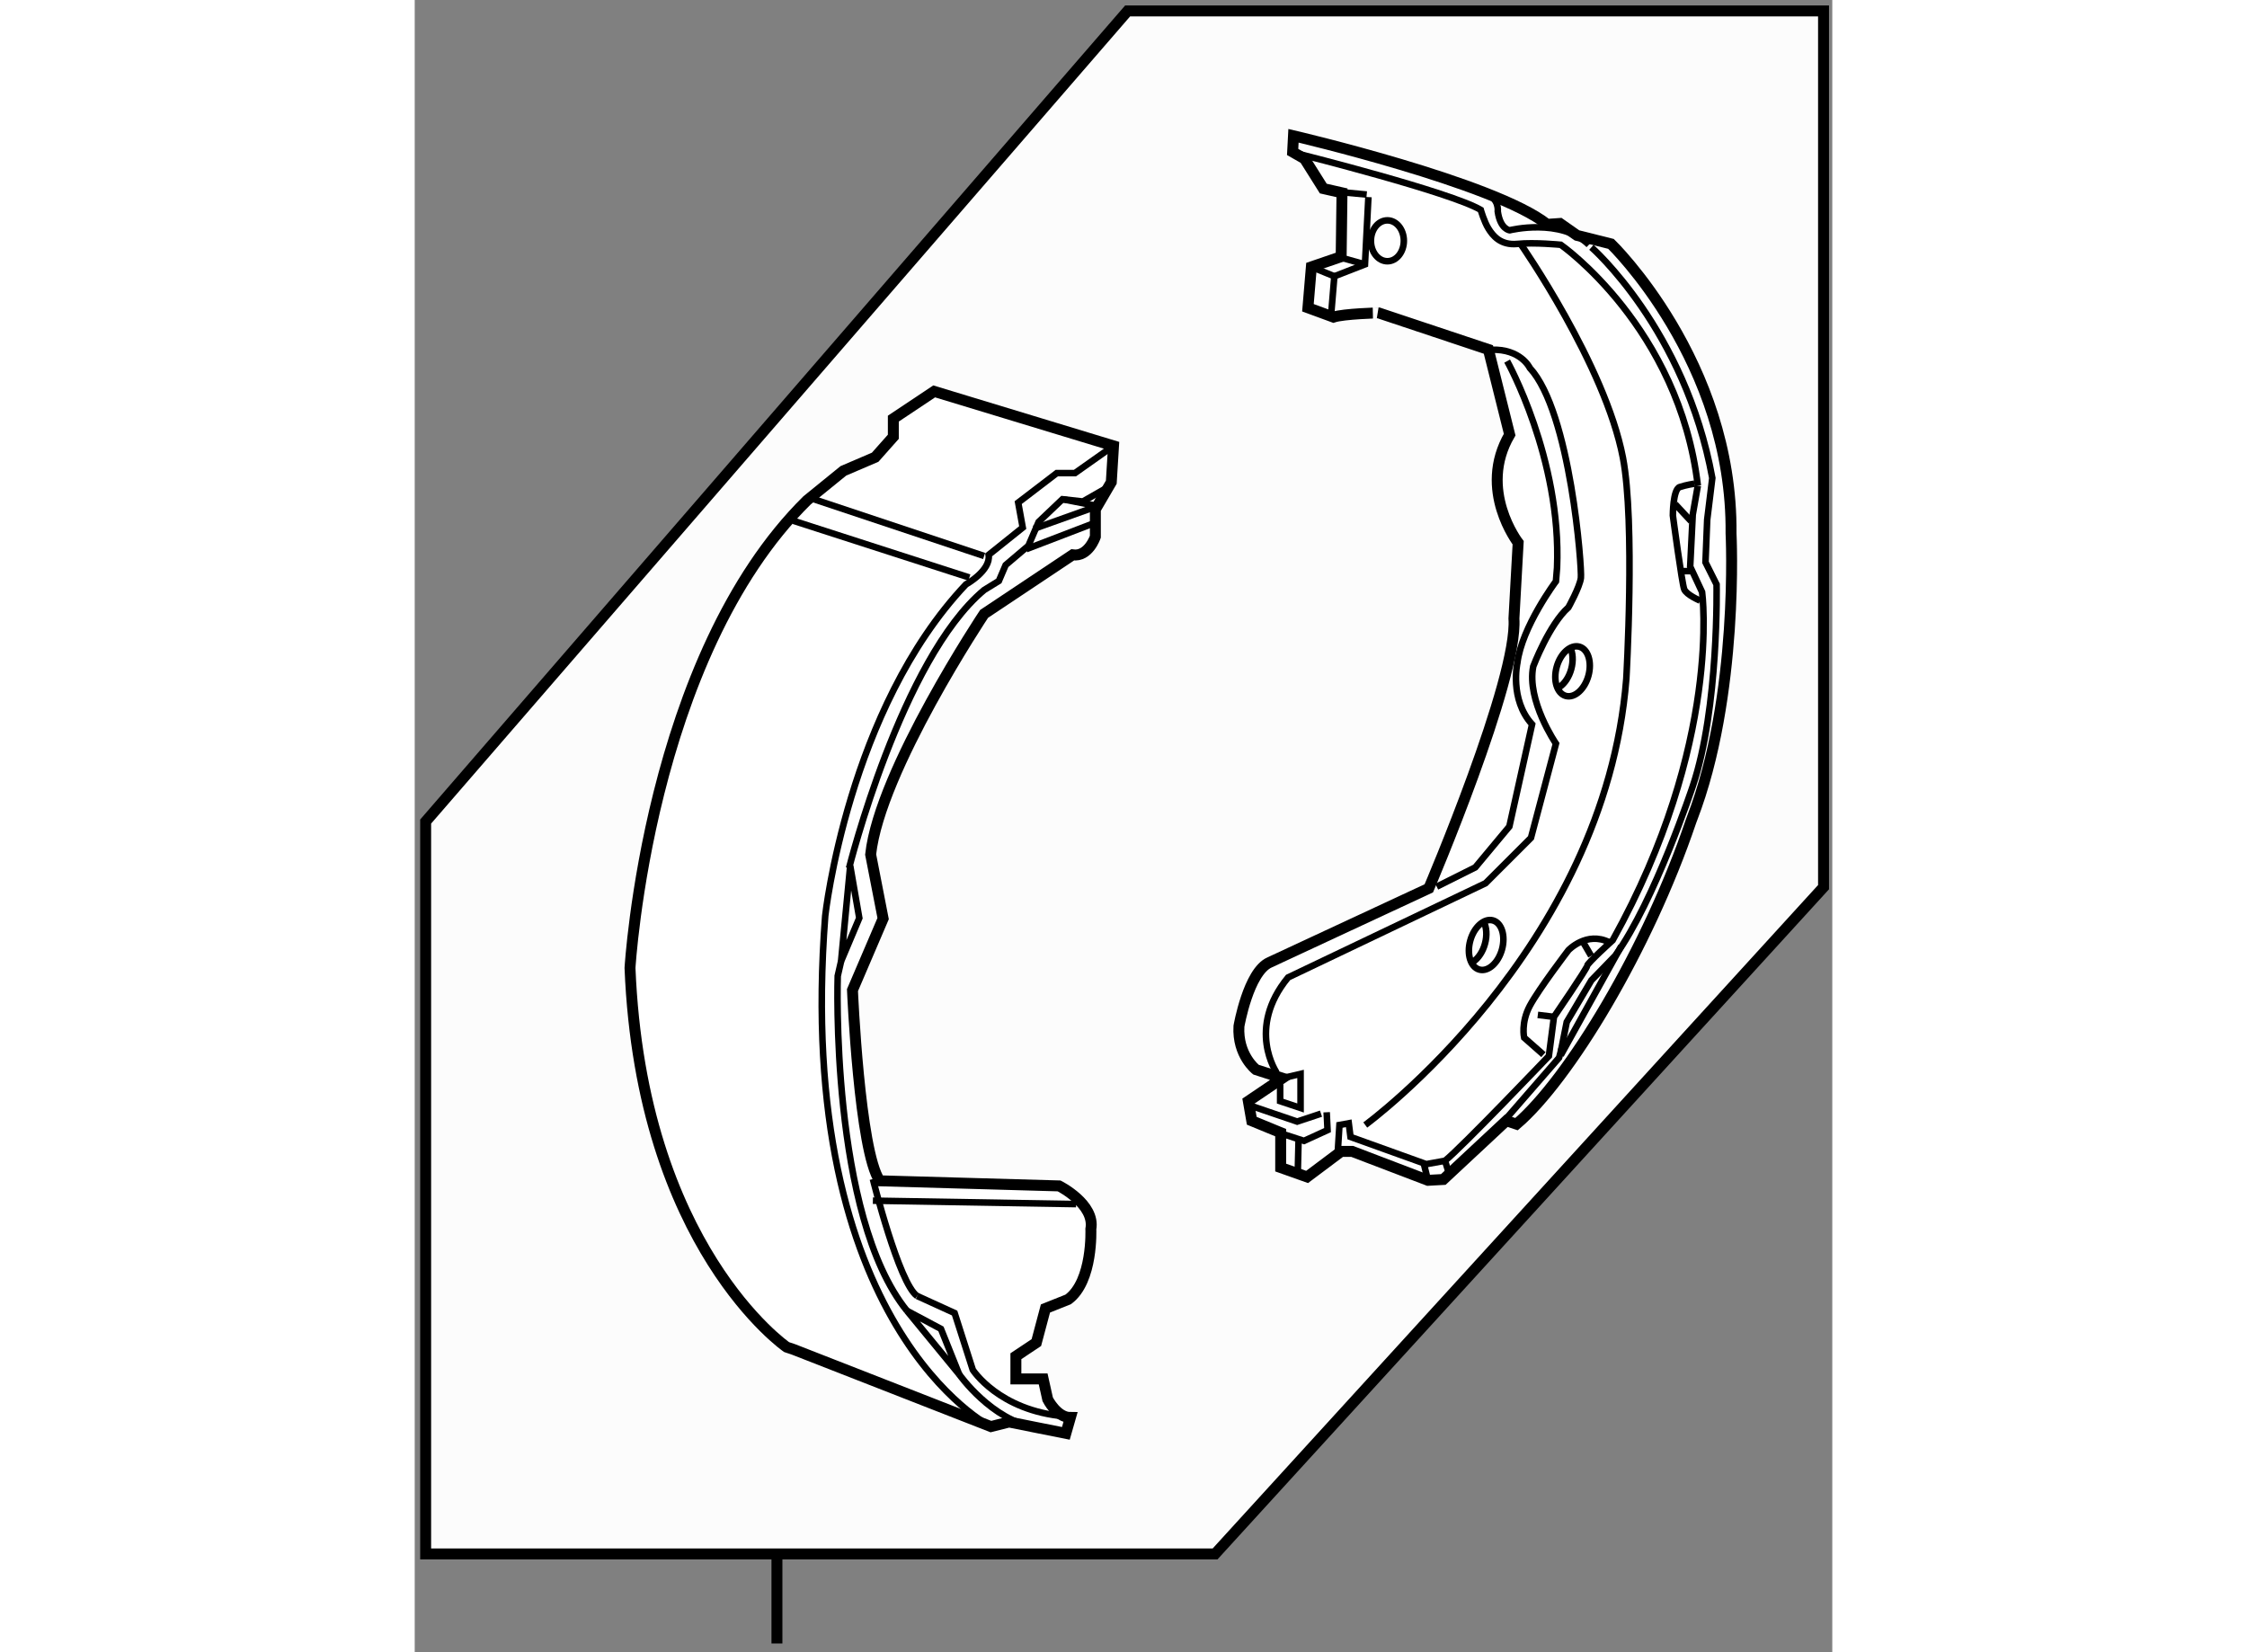<?xml version="1.0" encoding="utf-8"?>
<!-- Generator: Adobe Illustrator 15.1.0, SVG Export Plug-In . SVG Version: 6.00 Build 0)  -->
<!DOCTYPE svg PUBLIC "-//W3C//DTD SVG 1.1//EN" "http://www.w3.org/Graphics/SVG/1.1/DTD/svg11.dtd">
<svg version="1.1" xmlns="http://www.w3.org/2000/svg" xmlns:xlink="http://www.w3.org/1999/xlink" x="0px" y="0px" width="244.8px"
	 height="180px" viewBox="72.098 50.894 64.843 75.576" enable-background="new 0 0 244.8 180" xml:space="preserve">
	
<rect x="72.098" y="50.894" width="64.843" height="75.576" fill="#808080" stroke="none"/>
	
<g><line fill="none" stroke="#000000" stroke-width="0.5" x1="88.667" y1="121.597" x2="88.667" y2="126.07"></line><polygon fill="#FCFCFC" stroke="#000000" stroke-width="0.5" points="136.541,91.475 108.708,121.975 72.598,121.975 
			72.598,88.474 104.708,51.394 136.541,51.394 	"></polygon></g><g><path fill="#FFFFFF" stroke="#000000" stroke-width="0.5" d="M101.883,116.459l-1.372-0.273l-1.225-0.246l-0.831,0.209
				l-9.033-3.531l-0.311-0.104c0,0-6.647-4.568-7.165-17.342c0,0,0.83-14.224,8.099-21.391l1.661-1.349l1.454-0.623l0.831-0.936
				v-0.83l1.869-1.246l8.203,2.492l-0.102,1.661l-0.729,1.246v1.248c0,0-0.311,0.934-1.038,0.83l-4.05,2.699
				c0,0-4.776,7.166-5.191,11.007l0.571,2.932l-1.402,3.272c0,0,0.313,7.373,1.247,8.723l8.204,0.233c0,0,1.66,0.831,1.453,1.974
				c0,0,0.104,2.388-1.039,3.219l-1.038,0.414l-0.416,1.56l-0.936,0.623v1.039h1.247l0.208,0.933c0,0,0.416,0.831,1.039,0.831
				L101.883,116.459z"></path><path fill="none" stroke="#000000" stroke-width="0.3" d="M98.455,116.148c0,0-9.033-4.569-7.579-23.363
				c0,0,1.038-9.451,6.438-15.161c0,0,1.141-0.624,1.038-1.35l1.558-1.248l-0.207-1.141l1.765-1.35h0.83l1.765-1.246"></path><polygon fill="none" stroke="#000000" stroke-width="0.3" points="91.602,94.861 92.019,90.5 92.434,92.888 		"></polygon><polygon fill="none" stroke="#000000" stroke-width="0.3" points="94.614,110.852 96.17,111.682 97.003,113.76 		"></polygon><path fill="none" stroke="#000000" stroke-width="0.3" d="M95.081,110.175l1.713,0.781l0.831,2.596c0,0,1.193,1.869,4.206,2.129"></path><line fill="none" stroke="#000000" stroke-width="0.3" x1="93.056" y1="105.816" x2="102.351" y2="105.972"></line><path fill="none" stroke="#000000" stroke-width="0.3" d="M93.056,104.828c0,0,1.193,4.778,2.024,5.35"></path><path fill="none" stroke="#000000" stroke-width="0.3" d="M94.614,110.852c-3.532-4.361-3.167-15.314-3.167-15.314l0.155-0.676"></path><path fill="none" stroke="#000000" stroke-width="0.3" d="M97.003,113.76c0,0,1.483,2.113,3.508,2.426"></path><path fill="none" stroke="#000000" stroke-width="0.3" d="M91.966,90.605c0,0,2.389-9.556,6.178-12.722l0.674-0.415l0.311-0.728
				l1.04-0.882l0.468-1.091l1.09-1.037l0.935,0.104l1.09-0.624"></path><line fill="none" stroke="#000000" stroke-width="0.3" x1="90.201" y1="73.678" x2="98.144" y2="76.326"></line><line fill="none" stroke="#000000" stroke-width="0.3" x1="89.422" y1="74.717" x2="97.469" y2="77.312"></line><line fill="none" stroke="#000000" stroke-width="0.3" x1="100.066" y1="76.015" x2="103.182" y2="74.821"></line><line fill="none" stroke="#000000" stroke-width="0.3" x1="100.428" y1="75.08" x2="103.337" y2="74.042"></line><line fill="none" stroke="#000000" stroke-width="0.3" x1="101.727" y1="73.731" x2="103.337" y2="74.042"></line></g><g><path fill="#FFFFFF" stroke="#000000" stroke-width="0.5" d="M114.124,65.4l-1.168-0.429l0.157-1.869l1.363-0.467l0.038-2.922
				l-0.856-0.194l-0.857-1.362l-0.545-0.312l0.039-0.74c0,0,9.189,2.142,11.604,4.051l0.585-0.04l0.778,0.545l1.558,0.39
				c0,0,5.568,5.375,5.49,13.239c0,0,0.384,7.415-1.786,13.048c-0.01,0.024-0.018,0.048-0.027,0.072
				c-0.005,0.014-0.011,0.028-0.016,0.043c-1.985,5.879-5.608,11.836-7.984,13.862l-0.467-0.155l-2.881,2.686l-0.701,0.039
				l-3.467-1.323h-0.505l-1.558,1.168l-1.208-0.429v-1.596l-1.324-0.545l-0.156-0.896l1.558-1.052l-1.208-0.39
				c0,0-0.857-0.661-0.78-1.985c0,0,0.43-2.492,1.403-2.92l7.282-3.388c0,0,4.087-9.581,3.894-12.345l0.193-3.464
				c0,0-1.868-2.414-0.389-4.945l-0.973-3.894l-5.023-1.675C116.188,65.206,114.592,65.245,114.124,65.4z"></path><polyline fill="none" stroke="#000000" stroke-width="0.3" points="113.112,63.103 114.164,63.532 114.008,65.4 		"></polyline><polyline fill="none" stroke="#000000" stroke-width="0.3" points="115.722,59.91 115.565,62.987 114.164,63.532 		"></polyline><line fill="none" stroke="#000000" stroke-width="0.3" x1="114.592" y1="62.714" x2="115.565" y2="62.987"></line><line fill="none" stroke="#000000" stroke-width="0.3" x1="115.644" y1="59.793" x2="114.475" y2="59.684"></line><path fill="none" stroke="#000000" stroke-width="0.3" d="M112.645,57.963c0,0,6.813,1.713,8.216,2.53
				c0,0,0.156,0.545,0.352,0.857c0.193,0.311,0.545,0.778,1.324,0.701c0.778-0.079,1.985,0.04,1.985,0.04s5.413,3.776,6.269,11.019"></path><path fill="none" stroke="#000000" stroke-width="0.3" d="M125.922,62.207c0,0,4.284,3.739,5.531,10.553l-0.234,1.908
				l-0.078,1.947l0.507,1.013c0,0,0.116,5.646-1.09,9.228c0,0-1.738,5.25-3.543,7.75l-1.093,1.129l-1.128,1.908l-0.272,1.363"></path><path fill="none" stroke="#000000" stroke-width="0.3" d="M125.806,62.091c-1.284-1.247-3.621-0.664-3.621-0.664
				s-0.428-0.038-0.545-0.856c0,0,0.077-0.624-0.547-0.779"></path><polyline fill="none" stroke="#000000" stroke-width="0.3" points="121.835,102.276 124.444,99.277 124.561,98.849 		"></polyline><line fill="none" stroke="#000000" stroke-width="0.3" x1="124.521" y1="99.161" x2="127.285" y2="94.178"></line><path fill="none" stroke="#000000" stroke-width="0.3" d="M130.79,73.11l-0.232,1.324l-0.117,2.376l0.545,1.168
				c0,0,0.934,6.892-4.09,15.925c0,0-1.167,1.052-1.167,1.17c0,0.116-1.519,2.335-1.519,2.335l-0.233,1.792
				c0,0-4.011,4.205-4.751,4.79l-0.857,0.155l-3.466-1.246l-0.079-0.623l-0.426,0.078l-0.078,1.246"></path><line fill="none" stroke="#000000" stroke-width="0.3" x1="119.226" y1="103.99" x2="119.421" y2="104.612"></line><line fill="none" stroke="#000000" stroke-width="0.3" x1="118.252" y1="104.106" x2="118.447" y2="104.885"></line><line fill="none" stroke="#000000" stroke-width="0.3" x1="112.489" y1="104.612" x2="112.528" y2="103.017"></line><polyline fill="none" stroke="#000000" stroke-width="0.3" points="111.62,102.705 112.775,103.081 113.853,102.588 
				113.813,101.771 		"></polyline><ellipse fill="none" stroke="#000000" stroke-width="0.3" cx="116.59" cy="61.909" rx="0.753" ry="0.935"></ellipse><path fill="none" stroke="#000000" stroke-width="0.3" d="M111.528,99.966c0,0-1.402-2.024,0.52-4.361l9.033-4.31l2.077-2.076
				l1.143-4.31c0,0-1.351-1.973-1.039-3.531c0,0,0.728-1.921,1.609-2.7c0,0,0.521-0.934,0.571-1.349
				c0.053-0.417-0.468-7.58-2.337-9.605c0,0-0.414-0.883-1.765-0.831"></path><path fill="none" stroke="#000000" stroke-width="0.3" d="M122.068,67.412c0,0,2.492,4.464,2.283,9.451l-0.051,0.622
				c0,0-1.559,2.077-1.765,3.738c0,0-0.365,1.662,0.674,2.804l-1.039,4.673l-1.557,1.869l-1.766,0.883"></path><path fill="none" stroke="#000000" stroke-width="0.3" d="M115.578,102.354c0,0,10.955-7.996,11.941-20.406
				c0,0,0.415-7.163-0.156-10.123c-0.818-4.243-4.672-9.761-4.672-9.761"></path><polyline fill="none" stroke="#000000" stroke-width="0.3" points="110.334,101.472 112.464,102.198 113.554,101.836 		"></polyline><polyline fill="none" stroke="#000000" stroke-width="0.3" points="111.788,100.212 112.619,100.017 112.619,101.576 
				111.685,101.264 111.685,100.484 		"></polyline><path fill="none" stroke="#000000" stroke-width="0.3" d="M123.729,99.136l-0.883-0.778c0,0-0.155-0.676,0.259-1.455
				c0.416-0.778,1.766-2.544,1.766-2.544s0.831-0.884,1.869-0.363"></path><line fill="none" stroke="#000000" stroke-width="0.3" x1="124.21" y1="97.408" x2="123.471" y2="97.318"></line><line fill="none" stroke="#000000" stroke-width="0.3" x1="125.91" y1="94.618" x2="125.547" y2="93.995"></line><path fill="none" stroke="#000000" stroke-width="0.3" d="M130.895,78.367c0,0-0.623-0.259-0.727-0.519
				c-0.104-0.26-0.519-3.375-0.519-3.375s0-1.194,0.311-1.299c0.312-0.103,0.675-0.156,0.675-0.156"></path><line fill="none" stroke="#000000" stroke-width="0.3" x1="130.479" y1="77.019" x2="130.063" y2="77.019"></line><line fill="none" stroke="#000000" stroke-width="0.3" x1="130.479" y1="74.733" x2="129.753" y2="73.954"></line><ellipse transform="matrix(-0.964 -0.265 0.265 -0.964 223.997 193.365)" fill="none" stroke="#000000" stroke-width="0.3" cx="125.052" cy="81.561" rx="0.753" ry="1.168"></ellipse><path fill="none" stroke="#000000" stroke-width="0.3" d="M124.473,82.314c0.228-0.159,0.428-0.45,0.527-0.814
				c0.106-0.385,0.075-0.759-0.058-1.015"></path><ellipse transform="matrix(-0.964 -0.266 0.266 -0.964 212.816 217.071)" fill="none" stroke="#000000" stroke-width="0.3" cx="121.106" cy="94.125" rx="0.753" ry="1.167"></ellipse><path fill="none" stroke="#000000" stroke-width="0.3" d="M120.526,94.879c0.229-0.159,0.428-0.45,0.527-0.813
				c0.107-0.385,0.076-0.76-0.059-1.015"></path></g>


</svg>